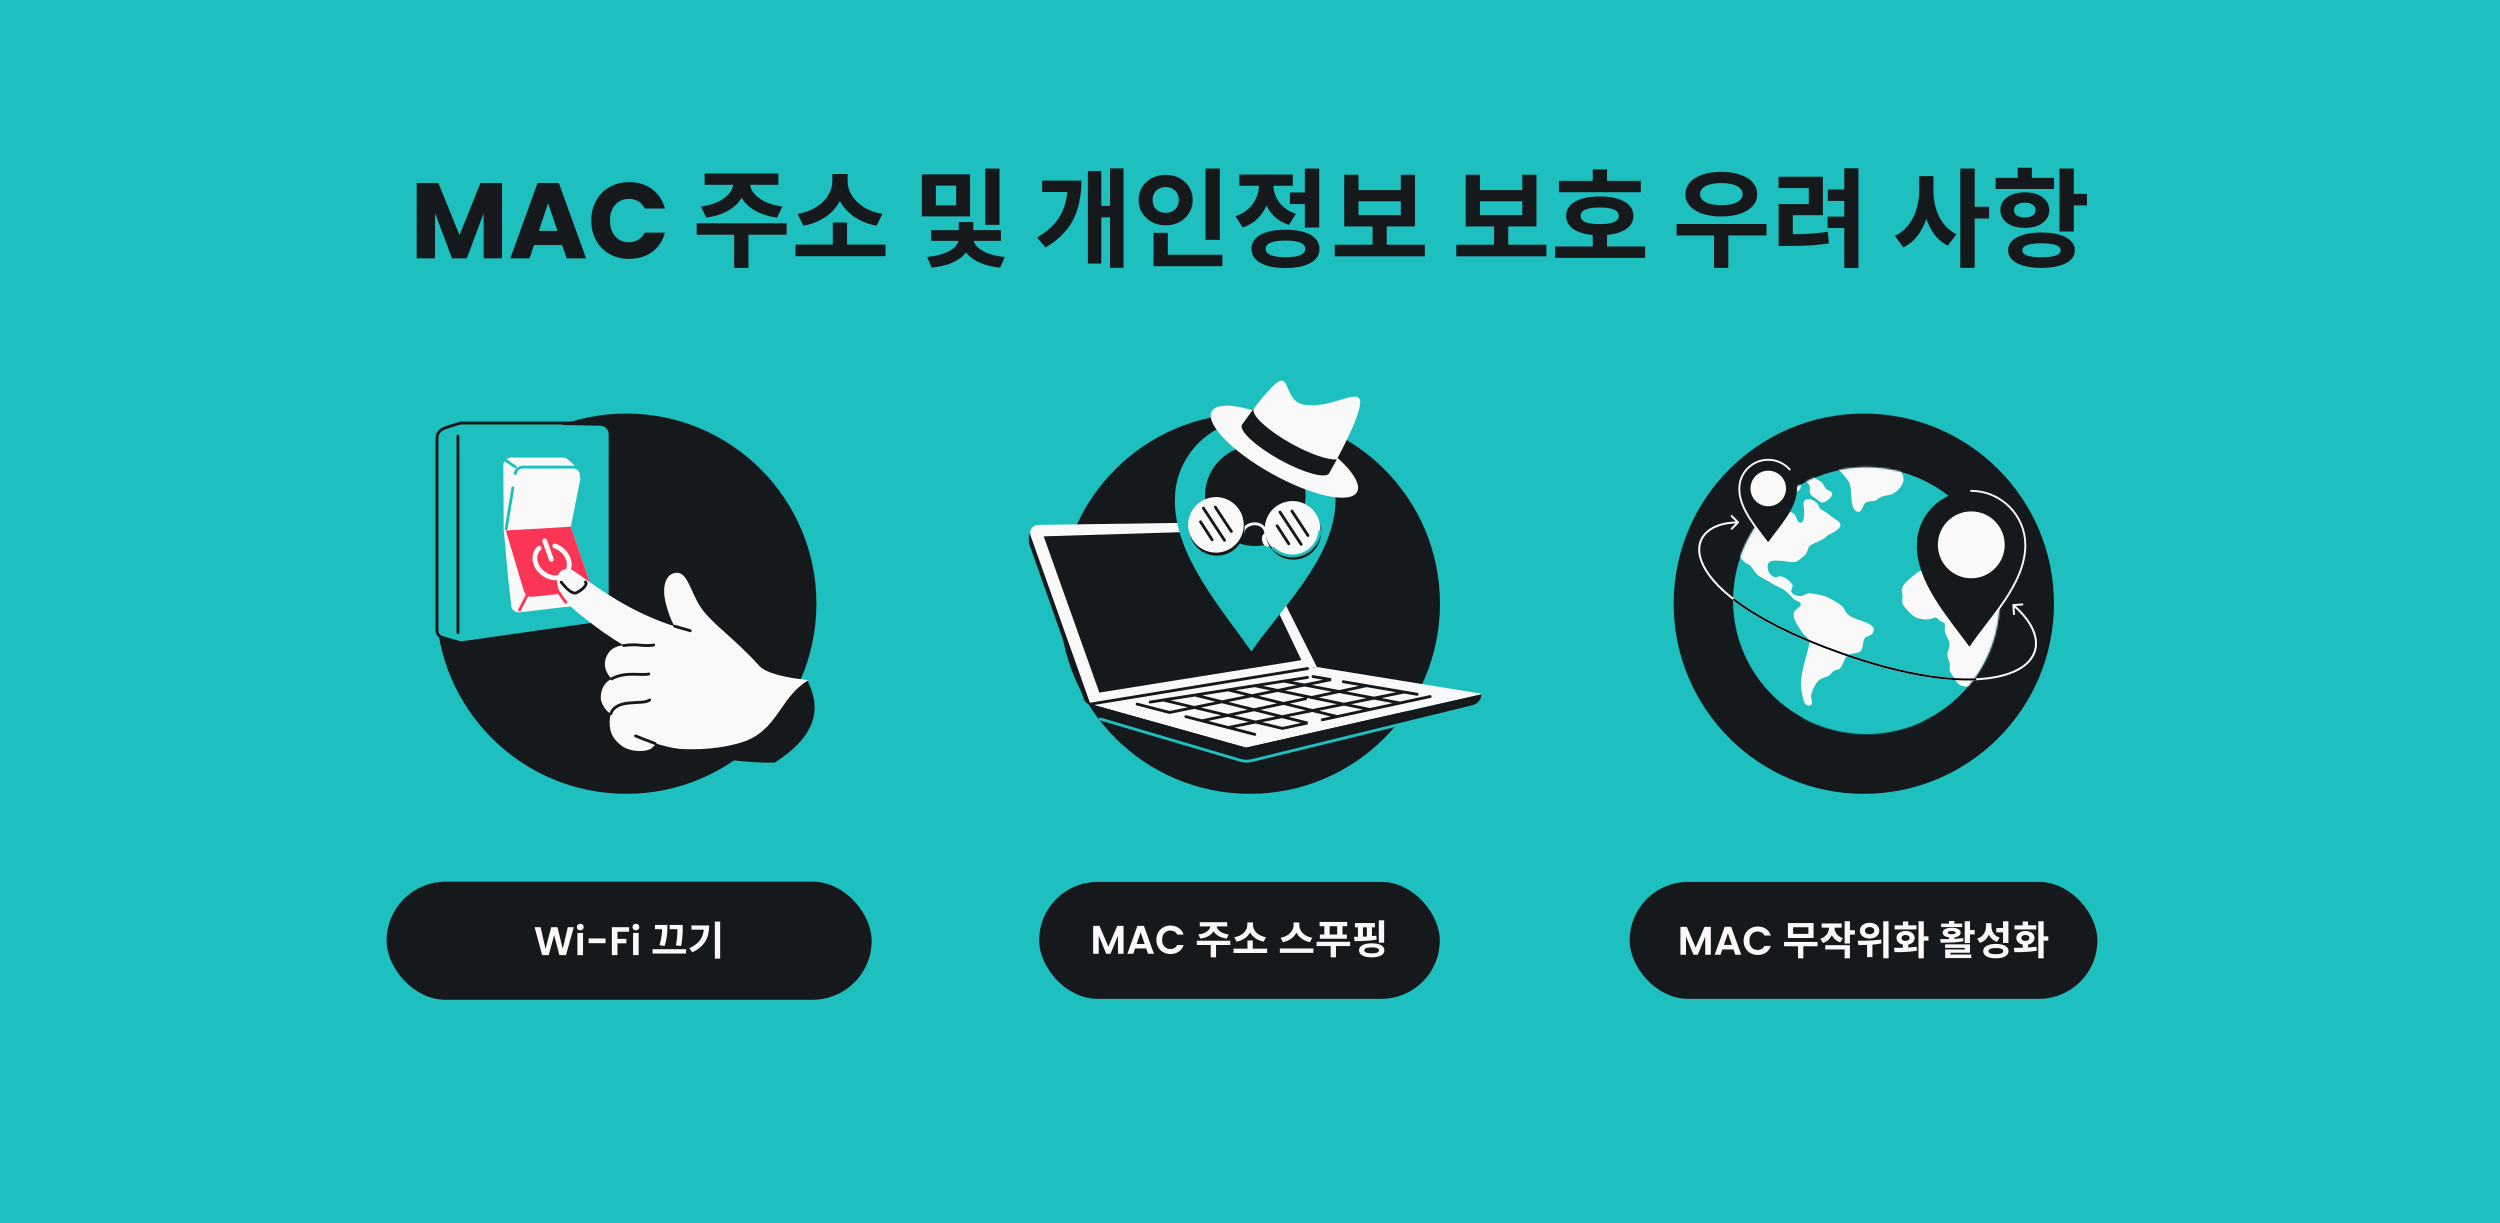 <svg width="1304" height="638" viewBox="0 0 1304 638" fill="none" xmlns="http://www.w3.org/2000/svg">
<rect x="0" y="0" width="1304" height="638" fill="#333333" stroke="none"/>
<rect width="1304" height="638" transform="matrix(-1 0 0 -1 1304 638)" fill="#1EBFBF"/>
<circle cx="651.485" cy="314.886" r="99.178" fill="#1EBFBF"/>
<path d="M974.905 264.874C974.614 264.85 974.614 264.424 974.905 264.398C977.33 263.99 979.233 262.086 979.641 259.661C979.669 259.358 980.112 259.358 980.14 259.661C980.525 262.086 982.429 263.99 984.854 264.398C985.144 264.424 985.145 264.85 984.854 264.874C982.429 265.282 980.525 267.185 980.117 269.61C980.091 269.901 979.665 269.901 979.641 269.61C979.233 267.185 977.33 265.282 974.905 264.874Z" fill="#F9F9F9"/>
<circle cx="972.162" cy="314.886" r="99.178" fill="#16191C"/>
<circle cx="973.452" cy="313.294" r="69.478" transform="rotate(7.378 973.452 313.294)" fill="#1EBFBF"/>
<mask id="mask0_6_978" style="mask-type:alpha" maskUnits="userSpaceOnUse" x="903" y="243" width="140" height="140">
<circle cx="69.478" cy="69.478" r="69.478" transform="matrix(0.992 0.128 0.128 -0.992 895.626 373.279)" fill="#1EBFBF"/>
</mask>
<g mask="url(#mask0_6_978)">
<path d="M1159.58 378.332C1159.43 377.08 1157.99 378.02 1157.36 377.728C1156.2 377.119 1156.71 376.164 1155.87 375.456C1155.66 375.288 1154.06 374.13 1154.54 375.53C1154.82 376.342 1155.32 377.287 1155.41 378.074C1155.48 378.787 1154.83 379.267 1155.05 379.965C1155.93 382.791 1157.3 380.044 1158.05 379.332C1158.45 378.926 1159.66 379.223 1159.58 378.332ZM1154 381.484C1152.23 380.727 1146.67 383.706 1149.88 385.072C1151.76 385.879 1151.62 384.874 1152.69 383.746C1153.05 383.37 1155.41 381.984 1154 381.484ZM1134.99 350.807C1134.72 350.208 1133.91 349.822 1133.63 349.258C1133.45 348.882 1133.85 348.194 1133.75 348.075C1133.52 347.729 1132.88 347.61 1132.77 347.491C1132.93 347.758 1131.78 346.199 1131.99 346.333C1130.78 345.472 1126.71 343.254 1125.14 343.65C1121.37 344.605 1123.66 343.105 1121.15 341.794C1120.78 341.605 1118.98 340.774 1118.95 341.65C1118.96 341.897 1120.27 342.843 1120.54 343.194C1120.67 343.353 1121.44 344.333 1121.44 344.367C1121.54 344.486 1121.53 344.803 1121.89 345.06C1122.21 345.313 1123.06 345.352 1123.47 345.511C1124.13 345.808 1125.59 346.525 1125.87 347.09C1126.08 347.505 1125.39 348.084 1125.32 348.04C1125.42 348.159 1125.83 348.565 1125.97 348.723C1125.76 348.485 1129.09 350.149 1128.89 350.193C1130.16 350.287 1130.24 349.065 1131.62 349.525C1132.25 349.748 1132.65 350.857 1133.45 351.277C1135.05 352.154 1135.59 352.188 1134.99 350.807ZM1113.98 329.91C1113.66 329.657 1111.67 328.766 1112.66 329.88C1113.29 330.42 1114.69 334.265 1115.05 331.81C1115.18 331.122 1114.57 330.41 1113.98 329.91ZM1111.69 333.735C1112.42 334.745 1115.01 337.264 1116.2 335.517C1118.31 332.479 1111.96 332.221 1111.69 333.735ZM1115.03 339.17C1114.96 338.809 1110.85 339.298 1110.75 339.496C1109.9 340.936 1108.96 341.941 1109.2 343.663C1109.78 347.262 1109.93 343.441 1110.6 343.352C1111.19 343.287 1111.81 345.445 1112.73 344.367C1113.18 343.827 1112.16 342.743 1111.92 342.184C1111.81 341.818 1112.65 341.679 1112.45 341.372C1112.42 341.333 1111.78 340.828 1111.81 340.937C1111.76 340.719 1110.5 341.154 1111 340.268C1111.44 339.551 1115.45 341.62 1115.03 339.17ZM1112.3 325.431C1111.89 325.307 1111.22 325.327 1111.06 325.727C1110.61 326.796 1109.92 330.018 1111.99 328.455C1111.81 328.573 1112.65 326.604 1112.67 326.747C1112.66 326.218 1113.5 325.797 1112.3 325.431ZM1111.5 320.219C1110.71 320.61 1110.41 322.58 1111.71 322.783C1112.89 322.936 1112.55 319.581 1111.5 320.219ZM971.082 323.806C967.458 322.414 964.012 321.988 962.273 318.262C960.767 315.179 956.433 313.209 953.301 311.57C951.247 310.495 946.291 309.597 943.967 309.481C941.922 309.357 941.198 310.743 939.275 310.881C937.824 310.975 935.633 310.48 934.793 309.455C933.313 307.678 935.685 306.471 934.904 304.996C933.941 303.225 929.736 299.843 927.758 300.724C925.736 301.625 923.893 300.541 922.871 298.823C922.232 297.754 921.858 296.438 921.977 295.22C922.234 291.738 926.517 292.474 928.515 292.474C930.801 292.511 935.915 294.057 937.851 292.45C940.518 290.236 941.723 290.09 942.816 287.14C943.67 284.749 943.456 284.898 945.467 283.784C946.642 283.126 951.35 281.507 952.801 279.697C953.944 278.272 964.967 275.156 957.293 270.838C955.501 269.73 952.569 267.043 950.226 265.915C948.374 265.024 949.025 263.215 947.348 262.047C945.672 260.879 944.956 260.399 943.128 260.409C940.559 260.428 940.499 262.393 940.832 264.022C941.125 265.307 941.479 272.645 939.243 272.693C937.034 272.753 937.249 268.629 935.266 267.669C933.366 266.602 930.188 266.736 928.59 265.466C924.455 262.176 928.649 258.438 932.626 258.027C940.35 257.23 941.604 251.094 935.477 251.669C931.509 252.041 928.107 245.429 925.053 247.747C921.554 250.404 922.258 251.542 919.539 250.979C916.187 249.83 915.474 244.112 912.065 243.142C910.357 242.656 907.307 243.752 905.72 243.174C901.97 241.807 898.789 244.558 894.821 245.171C888.674 246.101 883.082 243.334 877.015 241.844C873.923 241.091 871.051 241.353 868.1 241.922C867.342 242.071 865.607 241.952 865.736 243.06C865.828 243.847 867.655 244.154 868.051 244.699C869.602 246.837 866.83 245.421 866.977 246.99C867.051 247.916 868.923 247.876 868.984 248.906C869.068 250.96 864.026 249.955 864.907 252.464C865.22 253.35 869.277 255.954 870.244 256.29C871.806 256.845 873.556 256.543 875.025 256.31C877.09 255.979 879.703 255.014 881.836 255.361C883.591 255.623 885.843 257.148 887.501 257.856C891.216 259.499 891.503 262.988 894.276 265.602C896.08 267.28 899.642 268.304 901.062 270.25C902.818 272.703 899.26 276.277 900.276 279.025C901.499 282.344 908.901 293.541 911.169 293.997C912.899 294.619 913.19 295.286 914.804 297.462C915.913 299.402 917.187 300.377 918.794 301.184C921.904 302.71 924.866 304.979 927.967 306.317C930.841 307.564 930.813 307.863 933.318 310.039C934.785 311.321 935.148 312.549 936.815 313.188C942.775 315.51 936.173 317.419 935.675 319.468C934.866 322.71 938.003 326.709 939.746 329.471C941.461 332.243 944.468 332.69 943.624 336.454C942.205 342.611 939.881 349.144 939.375 355.454C939.151 358.384 939.96 362.047 940.629 364.987C940.956 366.368 941.942 368.362 943.935 367.986C946.41 367.496 944.393 364.452 944.633 362.898C944.967 360.617 947.121 355.999 949.019 354.554C950.442 353.471 952.642 353.297 954.095 352.288C955.548 351.278 955.615 350.16 957.367 349.541C958.424 349.185 958.937 349.428 959.747 348.581C961.497 346.805 961.649 343.814 963.542 342.098C966.177 339.762 970.245 341.98 971.378 338.04C971.809 336.511 971.693 334.101 972.714 332.824C973.641 331.676 975.856 331.681 976.682 330.414C979.2 326.583 974.158 324.979 971.082 323.806ZM952.74 255.242C951.395 254.223 951.615 253.124 950.559 251.966C949.548 250.779 947.904 250.273 946.702 249.318C945.017 248.009 944.031 245.734 941.938 244.967C940.492 244.427 932.666 242.87 933.41 243.863C934.153 244.855 933.273 245.219 933.217 245.352C932.325 247.738 937.621 248.881 939.279 249.589C941.34 250.49 943.365 251.668 943.993 253.722C944.322 254.786 943.688 256.078 944.055 257.147C944.535 258.548 945.566 258.998 946.853 259.87C947.939 260.593 948.856 261.629 950.104 262.087C951.65 262.565 955.302 259.804 955.601 258.079C955.975 256.084 953.98 256.178 952.74 255.242ZM955.543 231.793C953.435 230.956 951.194 230.244 949.026 229.575C946.56 228.798 944.537 229.1 941.955 229.223C939.411 229.352 936.833 229.441 934.289 229.569C932.86 229.641 931.461 231.286 929.947 230.663C928.951 230.252 925.059 230.276 925.118 231.622C924.77 232.828 925.036 235.599 926.646 238.443C927.136 239.308 929.912 242.564 930.802 242.679C930.802 242.679 932.666 242.87 933.41 243.863C934.013 244.668 939.981 245.291 941.938 244.967C940.72 244.512 941.369 243.672 941.716 242.954C942.063 242.237 945.169 240.139 945.479 237.746C946.185 236.647 946.096 236.346 948.351 235.688C950.051 235.168 955.463 234.213 956.72 233.214C957.82 232.229 956.837 232.313 955.543 231.793ZM998.475 239.888C998.881 236.454 977.443 232.938 974.044 233.061C968.969 233.214 962.592 232.318 958.251 234.609C955.788 235.911 954.128 236.717 951.271 237.158C949.879 237.4 948.178 237.321 948.244 238.914C948.285 239.8 950.112 242.503 951.141 242.671C953.12 242.998 955.842 242.998 957.627 243.934C959.699 245.047 961.734 247.953 963.223 249.66C966.241 253.081 965.274 258.451 965.991 262.524C966.236 263.929 966.881 266.162 968.543 266.835C971.241 267.924 971.599 263.356 973.07 262.208C974.76 260.851 977.277 262.071 979.287 260.441C981.208 258.823 982.94 258.66 985.572 258.155C989.042 257.477 993.07 253.103 992.893 249.663C992.789 247.465 990.311 244.679 992.164 242.981C993.473 241.883 998.224 241.828 998.475 239.888ZM1164.68 280.396C1161.97 279.094 1159.85 277.411 1157.06 278.282C1154.3 279.123 1151.88 278.95 1148.81 278.024C1145.93 277.158 1145.37 274.515 1143.01 272.976C1140.71 271.481 1136.64 271.693 1134.04 271.356C1132.78 271.193 1131.69 270.911 1130.55 271.292C1128.96 271.826 1128.5 273.316 1126.6 273.281C1125.55 273.251 1123.18 272.311 1122.23 271.836C1120.16 270.722 1121.15 269.688 1119.82 268.282C1119.23 267.678 1116.78 266.832 1116 266.802C1114.11 266.732 1114 268.445 1112.05 268.192C1111.29 268.093 1108.71 266.95 1108.12 266.45C1105.88 264.47 1108.65 264.688 1109.01 263.183C1109.61 260.654 1104.73 260.481 1102.99 260.114C1100.3 259.555 1096.93 258.273 1094.2 258.272C1091.48 258.272 1088.51 259.93 1086.03 260.737C1085.22 261.019 1083.67 261.241 1082.98 261.751C1081.82 262.622 1081.82 263.503 1080.3 264.151C1079.43 264.532 1077.58 265.314 1076.58 265.22C1075.01 265.086 1074.38 263.878 1072.8 263.779C1071.76 263.715 1069.53 264.413 1068.62 264.823C1068.17 265.011 1067.71 264.952 1067.32 265.288C1066.62 265.867 1066.96 267.179 1065.91 267.501C1064.73 267.842 1062.97 266.417 1061.84 266.199C1059.82 265.832 1059.87 266.966 1058.18 267.381C1055.98 267.906 1053.32 266.822 1051.06 267.445C1048.15 268.266 1045.52 270.85 1042.51 271.27C1041.6 271.399 1040.35 271.448 1039.84 270.29C1038.92 268.127 1042.28 269.196 1043.26 268.479C1044.98 267.222 1041.98 265.811 1040.19 264.876C1039.94 264.737 1039.72 264.603 1039.5 264.504C1037.55 263.336 1034.17 260.361 1031.92 259.965C1029.49 259.544 1025.82 262.063 1023.77 262.89C1022.5 263.394 1021.43 263.82 1020.42 264.394C1019.71 264.76 1019.07 265.24 1018.41 265.824C1016.92 267.111 1012.56 269.541 1012.12 271.456C1011.95 272.174 1012.96 274.242 1013.64 274.718C1015.17 275.831 1015.9 274.376 1017.48 274.792C1019.43 275.327 1019.13 280.395 1022.6 277.886C1023.21 277.436 1024.29 275.392 1024.45 274.709C1024.77 273.481 1023.88 272.204 1024.49 271.086C1024.75 270.625 1026.36 269.319 1027.93 268.606C1029.21 267.998 1030.4 267.8 1030.79 268.696C1030.83 268.735 1030.82 268.805 1030.85 268.844C1031.16 270.68 1024.32 272.12 1028.77 274.422C1029.64 274.887 1032.24 274.026 1032.79 275.189C1033.56 276.768 1030.5 276.09 1029.85 276.57C1028.94 277.263 1029.47 278.317 1028.14 278.955C1026.77 279.623 1024.54 280.039 1022.99 280.262C1020.7 280.598 1018.36 279.415 1016.09 279.543C1013.82 279.672 1011.44 281.196 1009.6 282.225C1008.38 282.879 1006.7 283.542 1006.22 284.853C1005.66 286.472 1007.67 288.07 1006.25 289.471C1005.22 290.466 1006.9 288.763 1005.57 289.119C1004.04 289.52 1005.3 293.508 1006.22 295.072C1007.37 297.052 1006.17 296.647 1007.85 295.42C1009.1 294.49 1008.46 292.47 1010 291.436C1010.94 290.783 1013.16 290.12 1014.29 290.09C1016.72 290.016 1016.58 291.372 1017.67 292.817C1018.07 293.362 1020.07 295.663 1020.71 295.817C1024.22 296.624 1019.73 291.323 1019.71 290.333C1019.68 289.942 1020.06 288.828 1020.51 288.675C1021.6 288.324 1021.29 288.918 1021.79 289.581C1022.39 290.363 1022.81 291.863 1023.47 292.793C1024.39 294.144 1025.84 298.242 1027.24 298.53C1028.64 298.817 1028.46 296.892 1029.63 297.218C1030.6 297.486 1030.86 299.668 1032.32 300.173C1033.58 300.584 1035.12 299.832 1036.43 300.248C1038.29 300.876 1039.07 302.95 1037.88 304.38C1036.45 306.063 1032.7 304.731 1030.53 304.063C1029.29 303.692 1027.5 302.826 1026.22 302.766C1024.21 302.682 1023.78 304.211 1021.62 303.508C1020.31 303.092 1018.16 301.969 1017.11 301.093C1015.59 299.875 1016.65 300.434 1016.31 298.875C1015.98 297.46 1016.29 297.816 1014.62 297.494C1012.95 297.172 1011.07 297.247 1009.38 297.133C1005.6 296.89 1002.03 296.815 999.262 299.275C997.241 301.061 993.132 303.909 992.174 306.565C991.568 308.247 992.74 310.301 992.307 312.147C991.57 315.434 993.746 316.948 996.098 319.507C998.281 321.868 999.782 322.591 1003 322.972C1004.18 323.126 1005.18 323.22 1006.34 323.017C1007.53 322.819 1008.74 321.884 1010.01 322.26C1010.8 322.503 1011.68 323.78 1012.48 324.2C1014.2 325.091 1014.06 324.017 1014.44 325.933C1014.66 327.195 1014.11 328.427 1014.45 329.704C1014.74 330.798 1015.52 331.991 1015.97 333C1017.43 336.148 1016.94 336.896 1015.97 339.905C1015.14 342.439 1016.71 343.839 1017 346.378C1017.14 347.665 1016.64 348.833 1017.14 350.13C1017.54 351.239 1018.55 352.392 1019.19 353.461C1020.83 356.104 1021.28 357.465 1024.56 357.995C1028.18 358.569 1029.1 358.302 1031.32 355.912C1032.22 354.937 1032.69 354.363 1033.12 353.15C1033.71 351.537 1033.7 351.675 1035.06 350.725C1036.65 349.592 1035.99 349.295 1036.54 347.711C1036.98 346.429 1037.77 346.004 1038.89 345.163C1041.13 343.48 1041.68 342 1041.43 339.115C1041.33 338.08 1040.62 337.249 1040.47 336.279C1040.23 334.556 1041.09 334.245 1042.26 333.304C1044.34 331.637 1047.43 330.31 1048.81 328.059C1049.5 326.95 1050.07 324.911 1049.05 323.758C1047.8 322.362 1045.25 322.773 1043.65 321.367C1046.42 322.55 1046.17 319.435 1048.81 317.845C1050.22 320.176 1043.72 320.847 1047.23 321.303C1049.22 321.56 1053.58 320.645 1055.13 319.789C1057.39 318.567 1058.95 314.894 1056.05 313.004C1054.29 311.86 1054.33 313.38 1052.65 313.409C1050.86 313.424 1050.48 311.825 1049.85 310.37C1049.5 309.514 1048.4 307.821 1050.19 307.806C1051.28 307.806 1052.11 310.345 1053.26 310.811C1054.55 311.331 1055.74 310.851 1057.01 311.578C1058.79 312.548 1058.69 312.994 1060.95 313.286C1064.58 313.756 1065.73 314.786 1067.86 317.845C1069.31 319.899 1070.04 322.354 1070.99 324.626C1072.21 327.496 1072.99 329.605 1075.26 326.482C1077.01 324.101 1078.14 323.156 1080.78 321.667C1081.96 321.009 1083.4 319.752 1084.77 319.435C1086.54 318.995 1086.67 319.47 1087.35 321.108C1088.09 322.929 1087.81 322.964 1089.39 323.979C1089.93 324.33 1090.52 323.949 1091.11 324.518C1091.56 324.964 1091.63 326.488 1091.68 326.988C1091.95 329.418 1091.59 331.343 1092.99 333.675C1093.51 334.516 1094.3 336.169 1095.51 335.234C1096.43 334.506 1094.93 332.269 1094.48 331.507C1094.1 330.859 1092.27 329.037 1094.06 328.775C1095.68 328.528 1095.67 331.344 1097.02 331.73C1099.31 332.344 1102.58 328.152 1101.47 326.177C1100.87 325.078 1098.8 324.88 1098.87 323.41C1099 321.242 1101.64 323.064 1102.72 323.168C1104.82 323.406 1109.25 321.09 1110.58 319.818C1111.95 318.516 1113.03 314.993 1112.81 313.062C1112.66 311.563 1111.45 310.701 1112.03 309.192C1112.67 307.584 1114.47 307.5 1115.97 308.504C1117.23 309.301 1117.21 311.271 1118.47 311.751C1121.58 312.929 1119.1 309.262 1119.07 308.554C1119.05 307.564 1119.85 306.154 1120.92 305.694C1122.2 305.154 1123.81 306.208 1125.07 305.808C1126.93 305.204 1129.22 301.378 1129.9 299.706C1130.24 298.904 1130.48 297.35 1130.24 296.508C1129.81 294.974 1127.57 294.578 1128.12 293.029C1128.68 291.445 1132.48 289.718 1134.2 289.659C1137.17 289.55 1139.41 290.862 1142.12 289.734C1143.11 289.298 1149.2 285.79 1149.54 289.18C1149.75 291.496 1144.04 292.342 1143.35 294.649C1142.79 296.584 1143.59 300.598 1146.19 299.42C1148.51 298.381 1150.62 295.837 1151.33 293.674C1152.18 291.002 1154.4 291.571 1157.28 290.957C1158.76 290.656 1160.24 290.002 1161.74 289.844C1162.61 289.745 1163.69 290.131 1164.49 289.953C1165.85 289.637 1170.21 286.608 1170.87 285.46C1172.4 282.946 1166.65 281.357 1164.68 280.396ZM1044.38 297.403C1042.79 297.972 1039.13 295.878 1037.43 295.516C1034.74 294.957 1031.84 294.863 1033.86 291.849C1034.68 290.616 1035.06 290.384 1036.7 290.315C1037.95 290.265 1040.95 290.548 1041.19 292.022C1041.5 293.542 1048.01 296.111 1044.38 297.403ZM1052.1 302.313C1049.62 301.991 1050.45 298.893 1049.85 297.23C1049.15 295.379 1047.87 292.676 1051.34 292.914C1052.65 292.979 1053.46 293.929 1053.86 295.072C1053.97 295.369 1054.05 295.661 1054.09 295.983C1054.2 296.597 1054.24 297.235 1054.21 297.794C1054.16 299.373 1054.74 302.654 1052.1 302.313ZM1046.42 343.53C1044.63 344.99 1043.78 345.866 1043.26 348.088C1042.88 349.835 1042.95 353.473 1046.17 352.34C1047.88 351.751 1048.58 348.425 1049.12 346.98C1049.66 345.5 1049.24 341.219 1046.42 343.53ZM1095.02 338.164C1094.87 338.075 1089.94 334.441 1091.27 337.08C1091.98 338.475 1096.93 346.197 1098.06 341.727C1098.46 340.124 1096.4 339.223 1095.02 338.164ZM1099.22 343.287C1098.33 345.321 1103.07 347.484 1104.61 346.415C1107.81 344.223 1100.51 341.094 1099.22 343.287ZM1108.72 336.873C1108.62 335.804 1109.58 334.448 1108.44 333.631C1106.8 332.468 1106.29 334.27 1105.62 335.24C1104.95 336.244 1104.57 336.794 1103.3 337.298C1102.52 337.62 1099.85 337.486 1100.89 339.065C1101.9 340.57 1104.03 343.628 1106.43 343.094C1107.35 342.896 1108.39 340.882 1108.75 340.224C1109.58 338.605 1108.85 338.581 1108.72 336.873ZM1137.89 365.061C1137.7 362.008 1134.21 360.429 1132.31 357.964C1131.45 356.83 1131.01 354.519 1129.87 353.702C1126.81 351.509 1128.11 355.553 1126.32 356.201C1123.38 357.265 1123.81 352.742 1123.38 351.875C1122.23 349.648 1119.29 351.063 1117.96 351.984C1116.13 353.226 1115.01 352.553 1113.24 353.31C1111.88 353.874 1111.17 355.755 1109.53 356.141C1108.21 356.428 1105.94 356.521 1104.88 357.229C1103.47 358.174 1104.15 359.813 1104.38 361.391C1104.59 363.074 1104.49 365.316 1105.14 366.915C1105.88 368.736 1106.99 368.528 1108.94 368.781C1110.66 369.004 1111.62 369.093 1113.19 368.732C1115.35 368.202 1116.65 366.926 1118.83 368.124C1119.59 368.539 1120.13 369.49 1120.94 369.806C1121.68 370.113 1122.18 369.826 1122.79 369.975C1125.74 370.604 1124.24 371.96 1125.97 373.944C1127.89 376.167 1132.74 375.385 1134.55 373.752C1137.18 371.416 1138.14 368.546 1137.89 365.061Z" fill="#F9F9F9"/>
<path d="M991.28 374.708C977.753 370.226 979.196 373.144 962.188 370.941C951.233 370.36 934.577 378.958 922.841 374.708C914.418 371.658 905.838 366.83 884.313 360.857C862.788 354.885 869.038 359.335 847.182 352.41C825.325 345.484 820.206 363.934 836.028 368.258C851.85 372.582 938.114 384.661 1041.44 398.496C1144.77 412.331 1152.48 401.953 1144.89 397.33C1137.3 392.706 1107.01 394.699 1091.98 387.748C1076.95 380.796 1053.07 389.535 1034.25 380.272C1015.42 371.009 1004.81 379.19 991.28 374.708Z" fill="#1EBFBF"/>
</g>
<path fill-rule="evenodd" clip-rule="evenodd" d="M921.232 282.26C921.608 282.769 922.377 282.754 922.738 282.234C928.076 274.552 937.323 265.233 937.323 254.867C937.322 246.589 930.55 239.817 922.273 239.817C913.996 239.817 907.224 246.589 907.225 254.867C907.078 264.876 915.537 274.543 921.232 282.26Z" fill="#16191C"/>
<path d="M922.004 283.319C916.338 275.436 907.071 265.34 907.225 254.867C907.224 246.589 913.996 239.817 922.273 239.817C926.738 239.817 930.765 241.788 933.528 244.903" stroke="#F9F9F9" stroke-linecap="round" stroke-linejoin="round"/>
<ellipse cx="9.272" cy="9.272" rx="9.272" ry="9.272" transform="matrix(1 1.44801e-08 5.21362e-05 1 913.055 245.523)" fill="#F9F9F9"/>
<path fill-rule="evenodd" clip-rule="evenodd" d="M1026.83 336.766C1027.2 337.277 1027.97 337.261 1028.33 336.738C1038.24 322.113 1056.41 304.245 1056.41 284.323C1056.41 268.756 1043.67 256.02 1028.11 256.02C1012.54 256.02 999.807 268.756 999.807 284.323C999.526 303.55 1016.13 322.103 1026.83 336.766Z" fill="#16191C"/>
<ellipse cx="17.435" cy="17.437" rx="17.435" ry="17.437" transform="matrix(1 1.44801e-08 5.21362e-05 1 1010.78 266.75)" fill="#F9F9F9"/>
<path d="M1028.11 256.02C1043.67 256.02 1056.41 268.756 1056.41 284.323C1056.41 304.742 1037.33 323.003 1027.6 337.826" stroke="#F9F9F9" stroke-linecap="round" stroke-linejoin="round"/>
<path d="M906.933 272.856C907.138 272.651 907.138 272.32 906.933 272.115L903.6 268.782C903.395 268.577 903.064 268.577 902.859 268.782C902.655 268.986 902.655 269.318 902.859 269.523L905.822 272.485L902.859 275.448C902.655 275.653 902.655 275.984 902.859 276.189C903.064 276.393 903.395 276.393 903.6 276.189L906.933 272.856ZM1050.11 315.091C1049.82 315.112 1049.61 315.363 1049.63 315.652L1049.97 320.353C1049.99 320.641 1050.24 320.858 1050.53 320.837C1050.82 320.816 1051.04 320.565 1051.02 320.277L1050.71 316.098L1054.89 315.794C1055.18 315.773 1055.4 315.522 1055.37 315.234C1055.35 314.945 1055.1 314.728 1054.81 314.749L1050.11 315.091ZM906.563 272.485V271.962C898.523 271.962 892.202 274.308 888.72 278.446C885.209 282.619 884.696 288.479 887.994 295.216C891.283 301.935 898.378 309.58 910.188 317.493C922.007 325.411 938.581 333.622 960.883 341.458L961.057 340.964L961.231 340.47C938.986 332.654 922.497 324.479 910.771 316.623C899.039 308.761 892.11 301.243 888.934 294.755C885.767 288.286 886.346 282.895 889.522 279.12C892.727 275.31 898.689 273.009 906.563 273.009V272.485ZM961.057 340.964L960.883 341.458C983.188 349.295 1001.9 353.329 1016.93 354.54C1031.95 355.751 1043.34 354.145 1050.98 350.661C1058.64 347.171 1062.58 341.756 1062.5 335.396C1062.42 329.089 1058.38 322.033 1050.49 315.217L1050.15 315.614L1049.81 316.01C1057.59 322.737 1061.38 329.534 1061.45 335.41C1061.53 341.234 1057.95 346.334 1050.55 349.708C1043.13 353.089 1031.94 354.699 1017.01 353.496C1002.09 352.294 983.473 348.285 961.231 340.47L961.057 340.964Z" fill="#F9F9F9"/>
<path d="M1030.33 354.34C1013.67 355.013 990.525 351.318 961.057 340.964C934.67 331.693 916.342 321.907 904.439 312.724" stroke="black" stroke-linecap="round"/>
<rect x="201.63" y="459.884" width="253.031" height="61.599" rx="30.8" fill="#16191C"/>
<path d="M299.286 483.631L295.22 498.183H291.78L289.049 487.822L286.193 498.183L282.773 498.204L278.854 483.631H281.981L284.546 494.931L287.506 483.631H290.759L293.552 494.868L296.138 483.631H299.286ZM302.672 485.257C302.158 485.257 301.727 485.097 301.379 484.778C301.046 484.444 300.879 484.034 300.879 483.547C300.879 483.061 301.046 482.658 301.379 482.338C301.727 482.005 302.158 481.838 302.672 481.838C303.186 481.838 303.61 482.005 303.944 482.338C304.291 482.658 304.465 483.061 304.465 483.547C304.465 484.034 304.291 484.444 303.944 484.778C303.61 485.097 303.186 485.257 302.672 485.257ZM304.111 486.633V498.183H301.192V486.633H304.111ZM315.876 489.51V491.97H307.036V489.51H315.876ZM328.136 483.631V485.987H322.069V489.719H326.718V492.033H322.069V498.183H319.15V483.631H328.136ZM331.686 485.257C331.171 485.257 330.74 485.097 330.393 484.778C330.059 484.444 329.893 484.034 329.893 483.547C329.893 483.061 330.059 482.658 330.393 482.338C330.74 482.005 331.171 481.838 331.686 481.838C332.2 481.838 332.624 482.005 332.957 482.338C333.305 482.658 333.479 483.061 333.479 483.547C333.479 484.034 333.305 484.444 332.957 484.778C332.624 485.097 332.2 485.257 331.686 485.257ZM333.124 486.633V498.183H330.205V486.633H333.124ZM341.643 482.442H346.167V484.673H341.643V482.442ZM340.371 495.098H357.843V497.35H340.371V495.098ZM345.354 482.442H348.106V483.568C348.106 484.263 348.085 485.062 348.044 485.966C348.016 486.856 347.905 487.912 347.71 489.135C347.516 490.358 347.175 491.79 346.689 493.43L343.978 492.992C344.437 491.505 344.757 490.177 344.937 489.01C345.132 487.842 345.25 486.807 345.292 485.903C345.333 485 345.354 484.222 345.354 483.568V482.442ZM349.295 482.442H354.257V484.673H349.295V482.442ZM353.36 482.442H356.112V483.839C356.112 484.534 356.098 485.34 356.071 486.258C356.057 487.161 355.987 488.204 355.862 489.385C355.751 490.567 355.556 491.915 355.278 493.43L352.547 493.117C352.95 490.991 353.187 489.17 353.256 487.655C353.326 486.126 353.36 484.854 353.36 483.839V482.442ZM372.873 480.712H375.646V500.018H372.873V480.712ZM367.182 482.714H369.913C369.913 484.187 369.767 485.598 369.475 486.946C369.197 488.28 368.724 489.538 368.057 490.72C367.404 491.901 366.5 492.999 365.347 494.014C364.207 495.014 362.782 495.932 361.073 496.766L359.613 494.577C361.476 493.673 362.956 492.679 364.054 491.595C365.166 490.497 365.965 489.26 366.452 487.884C366.938 486.494 367.182 484.937 367.182 483.214V482.714ZM360.656 482.714H368.474V484.923H360.656V482.714Z" fill="#F9F9F9"/>
<g clip-path="url(#clip0_6_978)">
<rect x="542" y="460" width="209" height="61" rx="30.5" fill="#16191C"/>
<path d="M586.048 482.947V497.5H583.13V488.035L579.231 497.5H577.021L573.101 488.035V497.5H570.182V482.947H573.497L578.126 493.768L582.754 482.947H586.048ZM597.858 494.727H592.062L591.103 497.5H588.038L593.271 482.927H596.669L601.902 497.5H598.817L597.858 494.727ZM597.065 492.392L594.96 486.304L592.854 492.392H597.065ZM603.15 490.203C603.15 488.771 603.469 487.492 604.109 486.367C604.762 485.227 605.644 484.344 606.756 483.719C607.882 483.079 609.14 482.76 610.53 482.76C612.156 482.76 613.581 483.177 614.804 484.011C616.027 484.845 616.882 485.998 617.369 487.472H614.012C613.678 486.777 613.206 486.255 612.594 485.908C611.996 485.56 611.302 485.387 610.509 485.387C609.661 485.387 608.904 485.588 608.237 485.991C607.583 486.381 607.069 486.936 606.694 487.659C606.332 488.382 606.152 489.23 606.152 490.203C606.152 491.162 606.332 492.01 606.694 492.746C607.069 493.469 607.583 494.032 608.237 494.435C608.904 494.824 609.661 495.019 610.509 495.019C611.302 495.019 611.996 494.845 612.594 494.498C613.206 494.136 613.678 493.608 614.012 492.913H617.369C616.882 494.4 616.027 495.561 614.804 496.395C613.595 497.215 612.17 497.625 610.53 497.625C609.14 497.625 607.882 497.312 606.756 496.687C605.644 496.048 604.762 495.165 604.109 494.039C603.469 492.913 603.15 491.634 603.15 490.203ZM631.376 482.176H633.795V482.76C633.795 483.427 633.683 484.073 633.461 484.699C633.253 485.324 632.933 485.908 632.502 486.45C632.071 486.978 631.543 487.458 630.918 487.889C630.306 488.306 629.597 488.66 628.791 488.952C627.985 489.244 627.088 489.452 626.101 489.577L625.08 487.43C625.942 487.319 626.706 487.152 627.373 486.93C628.054 486.693 628.645 486.422 629.145 486.116C629.646 485.797 630.063 485.456 630.396 485.095C630.73 484.733 630.973 484.351 631.126 483.948C631.293 483.545 631.376 483.149 631.376 482.76V482.176ZM632.189 482.176H634.587V482.76C634.587 483.149 634.663 483.545 634.816 483.948C634.983 484.351 635.233 484.733 635.567 485.095C635.9 485.456 636.317 485.797 636.818 486.116C637.332 486.422 637.923 486.693 638.59 486.93C639.257 487.152 640.022 487.319 640.883 487.43L639.862 489.577C638.875 489.452 637.978 489.244 637.172 488.952C636.366 488.66 635.65 488.306 635.025 487.889C634.413 487.458 633.892 486.978 633.461 486.45C633.044 485.908 632.724 485.324 632.502 484.699C632.294 484.073 632.189 483.427 632.189 482.76V482.176ZM631.522 492.288H634.295V499.356H631.522V492.288ZM624.246 490.682H641.717V492.913H624.246V490.682ZM625.789 481.029H640.112V483.218H625.789V481.029ZM643.425 494.831H660.918V497.083H643.425V494.831ZM650.681 490.536H653.454V495.436H650.681V490.536ZM650.597 481.113H653.016V482.51C653.016 483.33 652.898 484.122 652.661 484.886C652.439 485.651 652.098 486.374 651.64 487.055C651.195 487.736 650.646 488.354 649.993 488.91C649.339 489.452 648.589 489.918 647.741 490.307C646.907 490.696 645.983 490.981 644.968 491.162L643.821 488.848C644.711 488.709 645.51 488.486 646.219 488.18C646.928 487.875 647.553 487.513 648.095 487.096C648.651 486.665 649.11 486.2 649.471 485.699C649.847 485.185 650.125 484.657 650.305 484.115C650.5 483.573 650.597 483.038 650.597 482.51V481.113ZM651.119 481.113H653.558V482.51C653.558 483.052 653.648 483.594 653.829 484.136C654.024 484.678 654.302 485.199 654.663 485.699C655.038 486.2 655.497 486.665 656.039 487.096C656.581 487.513 657.206 487.875 657.915 488.18C658.638 488.486 659.437 488.709 660.313 488.848L659.166 491.162C658.152 490.967 657.227 490.682 656.393 490.307C655.559 489.918 654.816 489.452 654.163 488.91C653.509 488.368 652.953 487.764 652.495 487.096C652.05 486.415 651.709 485.693 651.473 484.928C651.237 484.15 651.119 483.344 651.119 482.51V481.113ZM674.745 481.154H677.142V482.551C677.142 483.385 677.024 484.198 676.788 484.991C676.566 485.769 676.232 486.506 675.787 487.201C675.342 487.896 674.793 488.528 674.14 489.098C673.501 489.654 672.764 490.133 671.93 490.536C671.096 490.94 670.179 491.238 669.178 491.433L667.99 489.119C668.851 488.966 669.637 488.736 670.346 488.431C671.068 488.111 671.701 487.729 672.243 487.284C672.785 486.839 673.244 486.36 673.619 485.845C673.994 485.317 674.272 484.775 674.453 484.219C674.647 483.649 674.745 483.093 674.745 482.551V481.154ZM675.287 481.154H677.705V482.551C677.705 483.107 677.796 483.67 677.976 484.24C678.171 484.81 678.449 485.359 678.81 485.887C679.186 486.401 679.644 486.874 680.186 487.305C680.728 487.736 681.354 488.111 682.063 488.431C682.772 488.736 683.571 488.966 684.46 489.119L683.272 491.433C682.271 491.238 681.354 490.94 680.52 490.536C679.686 490.133 678.942 489.654 678.289 489.098C677.65 488.542 677.101 487.916 676.642 487.221C676.197 486.526 675.857 485.783 675.62 484.991C675.398 484.198 675.287 483.385 675.287 482.551V481.154ZM667.573 494.727H685.065V497H667.573V494.727ZM688.295 480.883H702.702V483.093H688.295V480.883ZM688.441 487.451H702.535V489.661H688.441V487.451ZM690.776 482.697H693.549V488.618H690.776V482.697ZM697.469 482.697H700.241V488.618H697.469V482.697ZM686.731 491.245H704.224V493.476H686.731V491.245ZM694.091 492.246H696.843V499.356H694.091V492.246ZM706.745 481.488H717.148V483.698H706.745V481.488ZM706.557 490.912L706.265 488.639C707.349 488.639 708.545 488.632 709.851 488.618C711.172 488.591 712.52 488.535 713.896 488.452C715.286 488.368 716.613 488.243 717.878 488.076L718.066 490.099C716.787 490.335 715.46 490.509 714.084 490.62C712.708 490.731 711.373 490.807 710.081 490.849C708.788 490.891 707.613 490.912 706.557 490.912ZM708.288 483.239H710.935V489.702H708.288V483.239ZM712.958 483.239H715.626V489.702H712.958V483.239ZM719.192 480.049H721.965V491.683H719.192V480.049ZM715.48 492.038C717.524 492.038 719.136 492.357 720.317 492.997C721.499 493.636 722.09 494.532 722.09 495.686C722.09 496.84 721.499 497.736 720.317 498.376C719.136 499.029 717.524 499.356 715.48 499.356C713.437 499.356 711.825 499.029 710.644 498.376C709.462 497.736 708.871 496.84 708.871 495.686C708.871 494.532 709.462 493.636 710.644 492.997C711.825 492.357 713.437 492.038 715.48 492.038ZM715.48 494.143C714.633 494.143 713.924 494.199 713.354 494.31C712.784 494.421 712.353 494.595 712.061 494.831C711.769 495.054 711.623 495.339 711.623 495.686C711.623 496.034 711.769 496.326 712.061 496.562C712.353 496.798 712.784 496.972 713.354 497.083C713.924 497.194 714.633 497.25 715.48 497.25C716.328 497.25 717.037 497.194 717.607 497.083C718.177 496.972 718.601 496.798 718.879 496.562C719.171 496.326 719.317 496.034 719.317 495.686C719.317 495.339 719.171 495.054 718.879 494.831C718.601 494.595 718.177 494.421 717.607 494.31C717.037 494.199 716.328 494.143 715.48 494.143Z" fill="#F9F9F9"/>
</g>
<g clip-path="url(#clip1_6_978)">
<rect x="850" y="460" width="244" height="61" rx="30.5" fill="#16191C"/>
<path d="M892.369 483.447V498H889.45V488.535L885.551 498H883.341L879.422 488.535V498H876.503V483.447H879.818L884.446 494.268L889.075 483.447H892.369ZM904.178 495.227H898.382L897.423 498H894.358L899.591 483.427H902.99L908.223 498H905.137L904.178 495.227ZM903.386 492.892L901.28 486.804L899.174 492.892H903.386ZM909.47 490.703C909.47 489.271 909.79 487.992 910.429 486.867C911.082 485.727 911.965 484.844 913.077 484.219C914.203 483.579 915.461 483.26 916.851 483.26C918.477 483.26 919.902 483.677 921.125 484.511C922.348 485.345 923.203 486.498 923.689 487.972H920.332C919.999 487.277 919.526 486.755 918.915 486.408C918.317 486.06 917.622 485.887 916.83 485.887C915.982 485.887 915.224 486.088 914.557 486.491C913.904 486.881 913.39 487.436 913.014 488.159C912.653 488.882 912.472 489.73 912.472 490.703C912.472 491.662 912.653 492.51 913.014 493.246C913.39 493.969 913.904 494.532 914.557 494.935C915.224 495.324 915.982 495.519 916.83 495.519C917.622 495.519 918.317 495.345 918.915 494.998C919.526 494.636 919.999 494.108 920.332 493.413H923.689C923.203 494.9 922.348 496.061 921.125 496.895C919.915 497.715 918.491 498.125 916.851 498.125C915.461 498.125 914.203 497.812 913.077 497.187C911.965 496.548 911.082 495.665 910.429 494.539C909.79 493.413 909.47 492.134 909.47 490.703ZM930.566 491.328H948.038V493.559H930.566V491.328ZM937.843 492.746H940.616V499.856H937.843V492.746ZM932.568 481.488H945.953V489.264H932.568V481.488ZM943.243 483.656H935.299V487.096H943.243V483.656ZM954.041 482.509H956.313V483.718C956.313 484.942 956.112 486.095 955.709 487.179C955.319 488.264 954.722 489.216 953.916 490.036C953.123 490.842 952.116 491.446 950.893 491.85L949.454 489.702C950.524 489.341 951.393 488.847 952.06 488.222C952.741 487.596 953.241 486.894 953.561 486.116C953.881 485.324 954.041 484.525 954.041 483.718V482.509ZM954.583 482.509H956.834V483.718C956.834 484.469 956.987 485.22 957.293 485.97C957.599 486.707 958.078 487.374 958.732 487.972C959.399 488.555 960.247 489.014 961.275 489.348L959.878 491.516C958.669 491.127 957.675 490.536 956.897 489.744C956.119 488.952 955.535 488.041 955.146 487.013C954.77 485.97 954.583 484.872 954.583 483.718V482.509ZM950.184 481.675H960.629V483.885H950.184V481.675ZM962.151 480.549H964.924V492.162H962.151V480.549ZM964.173 485.199H967.488V487.492H964.173V485.199ZM952.039 493.017H964.924V499.856H962.151V495.227H952.039V493.017ZM975.18 481.3C976.153 481.3 977.022 481.481 977.786 481.842C978.551 482.189 979.148 482.676 979.579 483.301C980.024 483.913 980.246 484.622 980.246 485.428C980.246 486.234 980.024 486.95 979.579 487.575C979.148 488.187 978.551 488.674 977.786 489.035C977.022 489.382 976.153 489.556 975.18 489.556C974.207 489.556 973.338 489.382 972.574 489.035C971.809 488.674 971.205 488.187 970.76 487.575C970.329 486.95 970.114 486.234 970.114 485.428C970.114 484.622 970.329 483.913 970.76 483.301C971.205 482.676 971.809 482.189 972.574 481.842C973.338 481.481 974.207 481.3 975.18 481.3ZM975.18 483.552C974.721 483.552 974.311 483.628 973.95 483.781C973.589 483.92 973.304 484.128 973.095 484.406C972.887 484.684 972.782 485.025 972.782 485.428C972.782 485.831 972.887 486.172 973.095 486.45C973.304 486.714 973.589 486.922 973.95 487.075C974.311 487.214 974.721 487.284 975.18 487.284C975.653 487.284 976.07 487.214 976.431 487.075C976.792 486.922 977.077 486.714 977.286 486.45C977.494 486.172 977.598 485.831 977.598 485.428C977.598 485.025 977.494 484.684 977.286 484.406C977.077 484.128 976.792 483.92 976.431 483.781C976.07 483.628 975.653 483.552 975.18 483.552ZM973.866 491.495H976.66V499.251H973.866V491.495ZM982.31 480.529H985.083V499.835H982.31V480.529ZM969.301 492.955L968.988 490.703C970.1 490.703 971.344 490.696 972.72 490.682C974.11 490.654 975.534 490.592 976.994 490.494C978.453 490.397 979.864 490.244 981.226 490.036L981.393 492.058C980.003 492.336 978.592 492.538 977.161 492.663C975.729 492.788 974.339 492.864 972.991 492.892C971.643 492.92 970.413 492.941 969.301 492.955ZM992.566 491.975H995.339V495.081H992.566V491.975ZM1000.68 480.549H1003.45V499.856H1000.68V480.549ZM1002.49 488.389H1005.89V490.661H1002.49V488.389ZM988.23 496.645L987.896 494.393C989.008 494.393 990.224 494.386 991.545 494.372C992.879 494.358 994.241 494.31 995.631 494.226C997.035 494.143 998.39 494.018 999.697 493.851L999.905 495.853C998.557 496.103 997.188 496.29 995.798 496.415C994.408 496.527 993.067 496.596 991.774 496.624C990.495 496.638 989.314 496.645 988.23 496.645ZM988.251 482.655H999.613V484.823H988.251V482.655ZM993.942 485.595C994.874 485.595 995.694 485.748 996.403 486.054C997.112 486.359 997.667 486.783 998.071 487.325C998.474 487.867 998.675 488.5 998.675 489.223C998.675 489.931 998.474 490.564 998.071 491.12C997.667 491.662 997.112 492.086 996.403 492.392C995.694 492.697 994.874 492.85 993.942 492.85C993.025 492.85 992.212 492.697 991.503 492.392C990.794 492.086 990.238 491.662 989.835 491.12C989.432 490.564 989.231 489.931 989.231 489.223C989.231 488.5 989.432 487.867 989.835 487.325C990.238 486.783 990.794 486.359 991.503 486.054C992.212 485.748 993.025 485.595 993.942 485.595ZM993.942 487.68C993.317 487.68 992.81 487.819 992.42 488.097C992.045 488.361 991.858 488.736 991.858 489.223C991.858 489.723 992.045 490.105 992.42 490.369C992.81 490.633 993.317 490.765 993.942 490.765C994.582 490.765 995.089 490.633 995.464 490.369C995.854 490.105 996.048 489.723 996.048 489.223C996.048 488.736 995.854 488.361 995.464 488.097C995.089 487.819 994.582 487.68 993.942 487.68ZM992.566 480.633H995.339V484.281H992.566V480.633ZM1024.78 480.529H1027.56V491.891H1024.78V480.529ZM1026.6 485.074H1029.99V487.367H1026.6V485.074ZM1014.57 492.579H1027.56V496.958H1017.34V498.5H1014.61V495.248H1024.82V494.414H1014.57V492.579ZM1014.61 497.875H1028.22V499.73H1014.61V497.875ZM1016.61 488.264H1019.38V491.016H1016.61V488.264ZM1012.29 491.724L1012.02 489.827C1013.16 489.827 1014.41 489.82 1015.75 489.806C1017.1 489.779 1018.48 489.73 1019.88 489.66C1021.29 489.591 1022.64 489.473 1023.95 489.306L1024.14 490.974C1022.79 491.21 1021.41 491.384 1020.01 491.495C1018.62 491.592 1017.26 491.655 1015.94 491.683C1014.64 491.711 1013.42 491.724 1012.29 491.724ZM1012.5 481.738H1023.47V483.572H1012.5V481.738ZM1017.99 483.927C1019.42 483.927 1020.56 484.149 1021.4 484.594C1022.27 485.039 1022.7 485.664 1022.7 486.47C1022.7 487.263 1022.27 487.888 1021.4 488.347C1020.56 488.792 1019.42 489.014 1017.99 489.014C1016.55 489.014 1015.41 488.792 1014.57 488.347C1013.72 487.888 1013.29 487.263 1013.29 486.47C1013.29 485.678 1013.72 485.06 1014.57 484.615C1015.41 484.156 1016.55 483.927 1017.99 483.927ZM1017.99 485.637C1017.33 485.637 1016.83 485.706 1016.46 485.845C1016.1 485.984 1015.92 486.193 1015.92 486.47C1015.92 486.748 1016.1 486.957 1016.46 487.096C1016.83 487.235 1017.33 487.304 1017.99 487.304C1018.65 487.304 1019.17 487.235 1019.53 487.096C1019.89 486.957 1020.07 486.748 1020.07 486.47C1020.07 486.193 1019.89 485.984 1019.53 485.845C1019.17 485.706 1018.65 485.637 1017.99 485.637ZM1016.61 480.383H1019.38V482.759H1016.61V480.383ZM1035.91 481.55H1038.21V483.26C1038.21 484.552 1038.01 485.769 1037.6 486.908C1037.21 488.048 1036.62 489.042 1035.81 489.89C1035 490.738 1033.97 491.377 1032.7 491.808L1031.24 489.577C1032.36 489.23 1033.25 488.729 1033.93 488.076C1034.61 487.423 1035.11 486.679 1035.43 485.845C1035.75 485.011 1035.91 484.149 1035.91 483.26V481.55ZM1036.48 481.55H1038.73V483.135C1038.73 483.983 1038.87 484.803 1039.17 485.595C1039.46 486.373 1039.92 487.068 1040.56 487.68C1041.2 488.277 1042.03 488.743 1043.04 489.077L1041.61 491.245C1040.42 490.828 1039.45 490.223 1038.69 489.431C1037.94 488.639 1037.38 487.708 1037.02 486.637C1036.66 485.553 1036.48 484.386 1036.48 483.135V481.55ZM1044.8 480.549H1047.59V491.85H1044.8V480.549ZM1041.04 492.35C1043.09 492.35 1044.7 492.684 1045.88 493.351C1047.06 494.004 1047.65 494.914 1047.65 496.082C1047.65 497.277 1047.06 498.202 1045.88 498.855C1044.7 499.522 1043.09 499.856 1041.04 499.856C1039 499.856 1037.39 499.522 1036.21 498.855C1035.02 498.202 1034.43 497.277 1034.43 496.082C1034.43 494.914 1035.02 494.004 1036.21 493.351C1037.39 492.684 1039 492.35 1041.04 492.35ZM1041.04 494.497C1040.21 494.497 1039.51 494.553 1038.94 494.664C1038.37 494.775 1037.93 494.956 1037.62 495.206C1037.33 495.443 1037.19 495.734 1037.19 496.082C1037.19 496.443 1037.33 496.749 1037.62 496.999C1037.93 497.236 1038.37 497.416 1038.94 497.541C1039.51 497.653 1040.21 497.708 1041.04 497.708C1041.88 497.708 1042.58 497.653 1043.15 497.541C1043.72 497.416 1044.15 497.236 1044.44 496.999C1044.73 496.749 1044.88 496.443 1044.88 496.082C1044.88 495.734 1044.73 495.443 1044.44 495.206C1044.15 494.956 1043.72 494.775 1043.15 494.664C1042.58 494.553 1041.88 494.497 1041.04 494.497ZM1041.27 484.052H1045.21V486.304H1041.27V484.052ZM1055.07 491.975H1057.85V495.081H1055.07V491.975ZM1063.18 480.549H1065.96V499.856H1063.18V480.549ZM1065 488.389H1068.4V490.661H1065V488.389ZM1050.74 496.645L1050.4 494.393C1051.51 494.393 1052.73 494.386 1054.05 494.372C1055.39 494.358 1056.75 494.31 1058.14 494.226C1059.54 494.143 1060.9 494.018 1062.2 493.851L1062.41 495.853C1061.06 496.103 1059.69 496.29 1058.3 496.415C1056.91 496.527 1055.57 496.596 1054.28 496.624C1053 496.638 1051.82 496.645 1050.74 496.645ZM1050.76 482.655H1062.12V484.823H1050.76V482.655ZM1056.45 485.595C1057.38 485.595 1058.2 485.748 1058.91 486.054C1059.62 486.359 1060.17 486.783 1060.58 487.325C1060.98 487.867 1061.18 488.5 1061.18 489.223C1061.18 489.931 1060.98 490.564 1060.58 491.12C1060.17 491.662 1059.62 492.086 1058.91 492.392C1058.2 492.697 1057.38 492.85 1056.45 492.85C1055.53 492.85 1054.72 492.697 1054.01 492.392C1053.3 492.086 1052.74 491.662 1052.34 491.12C1051.94 490.564 1051.74 489.931 1051.74 489.223C1051.74 488.5 1051.94 487.867 1052.34 487.325C1052.74 486.783 1053.3 486.359 1054.01 486.054C1054.72 485.748 1055.53 485.595 1056.45 485.595ZM1056.45 487.68C1055.82 487.68 1055.32 487.819 1054.93 488.097C1054.55 488.361 1054.36 488.736 1054.36 489.223C1054.36 489.723 1054.55 490.105 1054.93 490.369C1055.32 490.633 1055.82 490.765 1056.45 490.765C1057.09 490.765 1057.6 490.633 1057.97 490.369C1058.36 490.105 1058.55 489.723 1058.55 489.223C1058.55 488.736 1058.36 488.361 1057.97 488.097C1057.6 487.819 1057.09 487.68 1056.45 487.68ZM1055.07 480.633H1057.85V484.281H1055.07V480.633Z" fill="#F9F9F9"/>
</g>
<path d="M261.863 95.449V134.761H252.287V111.185L243.495 134.761H235.767L226.919 111.129V134.761H217.343V95.449H228.655L239.687 122.665L250.607 95.449H261.863ZM293.221 127.817H278.549L276.197 134.761H266.173L280.397 95.449H291.485L305.709 134.761H295.573L293.221 127.817ZM290.757 120.425L285.885 106.033L281.069 120.425H290.757ZM308.414 115.049C308.414 111.167 309.254 107.713 310.934 104.689C312.614 101.628 314.948 99.257 317.934 97.577C320.958 95.86 324.374 95.001 328.182 95.001C332.849 95.001 336.844 96.233 340.166 98.697C343.489 101.161 345.71 104.521 346.83 108.777H336.302C335.518 107.135 334.398 105.884 332.942 105.025C331.524 104.167 329.9 103.737 328.07 103.737C325.121 103.737 322.732 104.764 320.902 106.817C319.073 108.871 318.158 111.615 318.158 115.049C318.158 118.484 319.073 121.228 320.902 123.281C322.732 125.335 325.121 126.361 328.07 126.361C329.9 126.361 331.524 125.932 332.942 125.073C334.398 124.215 335.518 122.964 336.302 121.321H346.83C345.71 125.577 343.489 128.937 340.166 131.401C336.844 133.828 332.849 135.041 328.182 135.041C324.374 135.041 320.958 134.201 317.934 132.521C314.948 130.804 312.614 128.433 310.934 125.409C309.254 122.385 308.414 118.932 308.414 115.049ZM382.538 93.601H389.034V95.169C389.034 96.961 388.735 98.697 388.138 100.377C387.578 102.057 386.719 103.625 385.562 105.081C384.405 106.5 382.986 107.788 381.306 108.945C379.663 110.065 377.759 111.017 375.594 111.801C373.429 112.585 371.021 113.145 368.37 113.481L365.626 107.713C367.941 107.415 369.994 106.967 371.786 106.369C373.615 105.735 375.202 105.007 376.546 104.185C377.89 103.327 379.01 102.412 379.906 101.441C380.802 100.471 381.455 99.444 381.866 98.361C382.314 97.279 382.538 96.215 382.538 95.169V93.601ZM384.722 93.601H391.162V95.169C391.162 96.215 391.367 97.279 391.778 98.361C392.226 99.444 392.898 100.471 393.794 101.441C394.69 102.412 395.81 103.327 397.154 104.185C398.535 105.007 400.122 105.735 401.914 106.369C403.706 106.967 405.759 107.415 408.074 107.713L405.33 113.481C402.679 113.145 400.271 112.585 398.106 111.801C395.941 111.017 394.018 110.065 392.338 108.945C390.695 107.788 389.295 106.5 388.138 105.081C387.018 103.625 386.159 102.057 385.562 100.377C385.002 98.697 384.722 96.961 384.722 95.169V93.601ZM382.93 120.761H390.378V139.745H382.93V120.761ZM363.386 116.449H410.314V122.441H363.386V116.449ZM367.53 90.521H406.002V96.401H367.53V90.521ZM414.901 127.593H461.885V133.641H414.901V127.593ZM434.389 116.057H441.837V129.217H434.389V116.057ZM434.165 90.745H440.661V94.497C440.661 96.7 440.344 98.828 439.709 100.881C439.112 102.935 438.197 104.876 436.965 106.705C435.771 108.535 434.296 110.196 432.541 111.689C430.787 113.145 428.771 114.396 426.493 115.441C424.253 116.487 421.771 117.252 419.045 117.737L415.965 111.521C418.355 111.148 420.501 110.551 422.405 109.729C424.309 108.908 425.989 107.937 427.445 106.817C428.939 105.66 430.171 104.409 431.141 103.065C432.149 101.684 432.896 100.265 433.381 98.809C433.904 97.353 434.165 95.916 434.165 94.497V90.745ZM435.565 90.745H442.117V94.497C442.117 95.953 442.36 97.409 442.845 98.865C443.368 100.321 444.115 101.721 445.085 103.065C446.093 104.409 447.325 105.66 448.781 106.817C450.237 107.937 451.917 108.908 453.821 109.729C455.763 110.551 457.909 111.148 460.261 111.521L457.181 117.737C454.456 117.215 451.973 116.449 449.733 115.441C447.493 114.396 445.496 113.145 443.741 111.689C441.987 110.233 440.493 108.609 439.261 106.817C438.067 104.988 437.152 103.047 436.517 100.993C435.883 98.903 435.565 96.737 435.565 94.497V90.745ZM480.86 90.969H506.004V112.865H480.86V90.969ZM498.724 96.793H488.196V107.097H498.724V96.793ZM513.9 87.889H521.348V117.289H513.9V87.889ZM500.012 123.897H506.396V124.625C506.396 126.455 505.948 128.209 505.052 129.889C504.194 131.532 502.887 133.044 501.132 134.425C499.415 135.769 497.287 136.889 494.748 137.785C492.21 138.681 489.279 139.279 485.956 139.577L483.604 134.033C485.844 133.809 487.842 133.473 489.596 133.025C491.388 132.577 492.938 132.036 494.244 131.401C495.588 130.767 496.671 130.076 497.492 129.329C498.351 128.545 498.986 127.761 499.396 126.977C499.807 126.156 500.012 125.372 500.012 124.625V123.897ZM501.3 123.897H507.74V124.625C507.74 125.521 508.058 126.473 508.692 127.481C509.364 128.452 510.354 129.385 511.66 130.281C513.004 131.177 514.703 131.961 516.756 132.633C518.847 133.305 521.292 133.772 524.092 134.033L521.684 139.577C518.362 139.279 515.431 138.663 512.892 137.729C510.354 136.833 508.226 135.695 506.508 134.313C504.791 132.932 503.484 131.42 502.588 129.777C501.73 128.135 501.3 126.417 501.3 124.625V123.897ZM485.62 120.033H522.076V125.633H485.62V120.033ZM500.068 115.833H507.684V122.665H500.068V115.833ZM578.963 87.833H586.019V139.689H578.963V87.833ZM572.355 107.377H580.979V113.369H572.355V107.377ZM556.899 94.217H564.067C564.067 97.876 563.75 101.348 563.115 104.633C562.518 107.919 561.51 111.036 560.091 113.985C558.672 116.897 556.75 119.623 554.323 122.161C551.934 124.663 548.928 126.977 545.307 129.105L540.995 123.897C544.915 121.583 548.032 119.044 550.347 116.281C552.699 113.481 554.379 110.401 555.387 107.041C556.395 103.644 556.899 99.873 556.899 95.729V94.217ZM543.571 94.217H559.083V100.153H543.571V94.217ZM567.427 89.177H574.427V137.449H567.427V89.177ZM628.799 87.889H636.247V125.129H628.799V87.889ZM601.695 132.857H637.591V138.849H601.695V132.857ZM601.695 121.433H609.143V135.321H601.695V121.433ZM608.023 91.193C610.673 91.193 613.063 91.753 615.191 92.873C617.319 93.993 618.999 95.543 620.231 97.521C621.5 99.5 622.135 101.777 622.135 104.353C622.135 106.855 621.5 109.113 620.231 111.129C618.999 113.108 617.319 114.676 615.191 115.833C613.063 116.953 610.673 117.513 608.023 117.513C605.372 117.513 602.983 116.953 600.855 115.833C598.727 114.676 597.028 113.108 595.759 111.129C594.527 109.113 593.911 106.855 593.911 104.353C593.911 101.777 594.527 99.5 595.759 97.521C597.028 95.543 598.727 93.993 600.855 92.873C602.983 91.753 605.372 91.193 608.023 91.193ZM608.023 97.577C606.753 97.577 605.596 97.857 604.551 98.417C603.505 98.94 602.684 99.705 602.087 100.713C601.489 101.684 601.191 102.897 601.191 104.353C601.191 105.735 601.489 106.929 602.087 107.937C602.684 108.908 603.505 109.673 604.551 110.233C605.596 110.756 606.753 111.017 608.023 111.017C609.292 111.017 610.449 110.756 611.495 110.233C612.54 109.673 613.361 108.908 613.959 107.937C614.556 106.929 614.855 105.735 614.855 104.353C614.855 102.897 614.556 101.684 613.959 100.713C613.361 99.705 612.54 98.94 611.495 98.417C610.449 97.857 609.292 97.577 608.023 97.577ZM672.81 100.377H682.666V106.425H672.81V100.377ZM680.594 87.889H688.098V118.689H680.594V87.889ZM670.514 119.809C674.173 119.809 677.328 120.201 679.978 120.985C682.629 121.769 684.664 122.908 686.082 124.401C687.538 125.895 688.266 127.687 688.266 129.777C688.266 132.988 686.68 135.452 683.506 137.169C680.333 138.924 676.002 139.801 670.514 139.801C665.026 139.801 660.696 138.924 657.522 137.169C654.349 135.452 652.762 132.988 652.762 129.777C652.762 127.687 653.472 125.895 654.89 124.401C656.346 122.908 658.4 121.769 661.05 120.985C663.701 120.201 666.856 119.809 670.514 119.809ZM670.514 125.465C668.274 125.465 666.389 125.633 664.858 125.969C663.328 126.268 662.152 126.735 661.33 127.369C660.546 128.004 660.154 128.807 660.154 129.777C660.154 130.748 660.546 131.569 661.33 132.241C662.152 132.876 663.328 133.361 664.858 133.697C666.389 133.996 668.274 134.145 670.514 134.145C672.754 134.145 674.64 133.996 676.17 133.697C677.701 133.361 678.858 132.876 679.642 132.241C680.426 131.569 680.818 130.748 680.818 129.777C680.818 128.807 680.426 128.004 679.642 127.369C678.858 126.735 677.701 126.268 676.17 125.969C674.64 125.633 672.754 125.465 670.514 125.465ZM656.682 93.041H662.73V96.345C662.73 99.631 662.208 102.767 661.162 105.753C660.117 108.74 658.512 111.372 656.346 113.649C654.218 115.889 651.493 117.569 648.17 118.689L644.418 112.809C646.546 112.1 648.376 111.148 649.906 109.953C651.474 108.759 652.744 107.433 653.714 105.977C654.722 104.484 655.469 102.916 655.954 101.273C656.44 99.631 656.682 97.988 656.682 96.345V93.041ZM658.25 93.041H664.186V96.289C664.186 98.343 664.597 100.359 665.418 102.337C666.24 104.316 667.509 106.108 669.226 107.713C670.981 109.319 673.221 110.588 675.946 111.521L672.306 117.345C669.096 116.263 666.445 114.676 664.354 112.585C662.301 110.457 660.77 107.993 659.762 105.193C658.754 102.356 658.25 99.388 658.25 96.289V93.041ZM646.434 91.025H674.322V96.905H646.434V91.025ZM696.214 127.649H743.198V133.697H696.214V127.649ZM715.926 116.561H723.318V129.105H715.926V116.561ZM701.142 91.137H708.59V99.145H730.654V91.137H738.046V118.129H701.142V91.137ZM708.59 104.969V112.193H730.654V104.969H708.59ZM759.597 127.649H806.581V133.697H759.597V127.649ZM779.309 116.561H786.701V129.105H779.309V116.561ZM764.525 91.137H771.973V99.145H794.037V91.137H801.429V118.129H764.525V91.137ZM771.973 104.969V112.193H794.037V104.969H771.973ZM813.128 94.329H855.856V100.265H813.128V94.329ZM811.112 128.545H858.096V134.537H811.112V128.545ZM830.768 121.657H838.216V130.897H830.768V121.657ZM834.464 102.449C838.048 102.449 841.147 102.86 843.76 103.681C846.411 104.465 848.446 105.623 849.864 107.153C851.283 108.647 851.992 110.457 851.992 112.585C851.992 114.713 851.283 116.543 849.864 118.073C848.446 119.567 846.411 120.724 843.76 121.545C841.147 122.329 838.03 122.721 834.408 122.721C830.824 122.721 827.707 122.329 825.056 121.545C822.443 120.724 820.427 119.567 819.008 118.073C817.59 116.543 816.88 114.713 816.88 112.585C816.88 110.457 817.59 108.647 819.008 107.153C820.427 105.623 822.443 104.465 825.056 103.681C827.707 102.86 830.843 102.449 834.464 102.449ZM834.408 108.217C832.28 108.217 830.47 108.385 828.976 108.721C827.483 109.02 826.344 109.487 825.56 110.121C824.814 110.756 824.44 111.577 824.44 112.585C824.44 113.556 824.814 114.377 825.56 115.049C826.344 115.684 827.483 116.151 828.976 116.449C830.47 116.748 832.28 116.897 834.408 116.897C836.611 116.897 838.44 116.748 839.896 116.449C841.352 116.151 842.454 115.684 843.2 115.049C843.984 114.377 844.376 113.556 844.376 112.585C844.376 111.577 843.984 110.756 843.2 110.121C842.454 109.487 841.352 109.02 839.896 108.721C838.44 108.385 836.611 108.217 834.408 108.217ZM830.768 88.393H838.216V98.025H830.768V88.393ZM874.495 116.841H921.423V122.833H874.495V116.841ZM894.039 120.761H901.487V139.745H894.039V120.761ZM897.847 89.625C901.543 89.625 904.791 90.111 907.591 91.081C910.429 92.015 912.631 93.359 914.199 95.113C915.767 96.868 916.551 98.921 916.551 101.273C916.551 103.663 915.767 105.735 914.199 107.489C912.631 109.207 910.429 110.551 907.591 111.521C904.791 112.455 901.543 112.921 897.847 112.921C894.151 112.921 890.885 112.455 888.047 111.521C885.247 110.551 883.045 109.207 881.439 107.489C879.871 105.735 879.087 103.663 879.087 101.273C879.087 98.921 879.871 96.868 881.439 95.113C883.045 93.359 885.247 92.015 888.047 91.081C890.885 90.111 894.151 89.625 897.847 89.625ZM897.791 95.505C895.551 95.505 893.591 95.729 891.911 96.177C890.269 96.625 888.999 97.279 888.103 98.137C887.207 98.959 886.759 100.004 886.759 101.273C886.759 102.505 887.207 103.551 888.103 104.409C888.999 105.268 890.269 105.921 891.911 106.369C893.591 106.78 895.551 106.985 897.791 106.985C900.106 106.985 902.085 106.78 903.727 106.369C905.37 105.921 906.639 105.268 907.535 104.409C908.469 103.551 908.935 102.505 908.935 101.273C908.935 100.004 908.469 98.959 907.535 98.137C906.639 97.279 905.37 96.625 903.727 96.177C902.085 95.729 900.106 95.505 897.791 95.505ZM961.963 87.777H969.355V139.801H961.963V87.777ZM953.395 98.865H963.195V104.801H953.395V98.865ZM927.747 122.161H931.891C934.467 122.161 936.912 122.143 939.227 122.105C941.542 122.031 943.856 121.9 946.171 121.713C948.486 121.527 950.894 121.247 953.395 120.873L953.955 126.921C951.416 127.332 948.952 127.631 946.563 127.817C944.211 128.004 941.84 128.135 939.451 128.209C937.062 128.284 934.542 128.321 931.891 128.321H927.747V122.161ZM927.691 92.201H950.819V112.249H935.139V123.561H927.747V106.425H943.483V98.081H927.691V92.201ZM953.283 112.977H963.083V118.913H953.283V112.977ZM1001.04 91.865H1007.03V99.369C1007.03 102.58 1006.75 105.716 1006.19 108.777C1005.63 111.801 1004.76 114.62 1003.56 117.233C1002.4 119.847 1000.93 122.18 999.138 124.233C997.346 126.249 995.236 127.855 992.81 129.049L988.33 123.057C990.532 122.049 992.418 120.705 993.986 119.025C995.591 117.345 996.916 115.441 997.962 113.313C999.007 111.185 999.772 108.945 1000.26 106.593C1000.78 104.204 1001.04 101.796 1001.04 99.369V91.865ZM1002.5 91.865H1008.49V99.369C1008.49 101.721 1008.71 104.036 1009.16 106.313C1009.65 108.591 1010.37 110.756 1011.35 112.809C1012.35 114.825 1013.6 116.636 1015.1 118.241C1016.59 119.847 1018.38 121.172 1020.47 122.217L1015.94 128.153C1013.62 126.959 1011.61 125.391 1009.89 123.449C1008.21 121.471 1006.83 119.212 1005.75 116.673C1004.66 114.097 1003.84 111.353 1003.28 108.441C1002.76 105.492 1002.5 102.468 1002.5 99.369V91.865ZM1022.49 87.889H1029.99V139.745H1022.49V87.889ZM1028.37 107.825H1037.5V113.985H1028.37V107.825ZM1074.23 87.889H1081.68V120.761H1074.23V87.889ZM1079.66 101.105H1088.57V107.153H1079.66V101.105ZM1064.88 121.265C1068.42 121.265 1071.5 121.639 1074.12 122.385C1076.73 123.132 1078.73 124.196 1080.11 125.577C1081.53 126.959 1082.24 128.601 1082.24 130.505C1082.24 132.447 1081.53 134.108 1080.11 135.489C1078.73 136.871 1076.73 137.916 1074.12 138.625C1071.5 139.372 1068.42 139.745 1064.88 139.745C1061.29 139.745 1058.19 139.372 1055.58 138.625C1052.97 137.916 1050.95 136.871 1049.53 135.489C1048.11 134.108 1047.41 132.447 1047.41 130.505C1047.41 128.601 1048.11 126.959 1049.53 125.577C1050.95 124.196 1052.97 123.132 1055.58 122.385C1058.19 121.639 1061.29 121.265 1064.88 121.265ZM1064.88 126.921C1061.59 126.921 1059.09 127.22 1057.37 127.817C1055.69 128.377 1054.85 129.273 1054.85 130.505C1054.85 131.775 1055.69 132.708 1057.37 133.305C1059.09 133.903 1061.59 134.201 1064.88 134.201C1068.13 134.201 1070.59 133.903 1072.27 133.305C1073.99 132.708 1074.85 131.775 1074.85 130.505C1074.85 129.273 1073.99 128.377 1072.27 127.817C1070.59 127.22 1068.13 126.921 1064.88 126.921ZM1040.91 92.761H1071.37V98.585H1040.91V92.761ZM1056.14 100.321C1058.68 100.321 1060.9 100.713 1062.81 101.497C1064.71 102.244 1066.2 103.327 1067.29 104.745C1068.37 106.127 1068.91 107.751 1068.91 109.617C1068.91 111.447 1068.37 113.071 1067.29 114.489C1066.2 115.871 1064.71 116.953 1062.81 117.737C1060.9 118.484 1058.68 118.857 1056.14 118.857C1053.64 118.857 1051.42 118.484 1049.48 117.737C1047.57 116.953 1046.08 115.871 1045 114.489C1043.91 113.071 1043.37 111.447 1043.37 109.617C1043.37 107.751 1043.91 106.127 1045 104.745C1046.08 103.327 1047.57 102.244 1049.48 101.497C1051.42 100.713 1053.64 100.321 1056.14 100.321ZM1056.14 105.697C1054.5 105.697 1053.15 106.033 1052.11 106.705C1051.06 107.34 1050.54 108.311 1050.54 109.617C1050.54 110.887 1051.06 111.839 1052.11 112.473C1053.15 113.108 1054.5 113.425 1056.14 113.425C1057.82 113.425 1059.17 113.108 1060.17 112.473C1061.22 111.839 1061.74 110.887 1061.74 109.617C1061.74 108.311 1061.22 107.34 1060.17 106.705C1059.17 106.033 1057.82 105.697 1056.14 105.697ZM1052.45 87.497H1059.84V95.897H1052.45V87.497Z" fill="#16191C"/>
<circle cx="326.663" cy="314.886" r="99.178" fill="#16191C"/>
<path d="M313.152 222.062H313.146C315.551 222.109 317.473 224.068 317.473 226.475V320.528C317.473 322.729 315.858 324.593 313.682 324.9L241.336 335.179C240.627 335.28 239.938 335.204 239.308 334.99C239.257 334.994 239.204 334.991 239.151 334.976L230.667 332.464C229.052 332.015 227.932 330.541 227.932 328.859V228.724C227.932 224.53 230.99 223.491 234.964 222.242L238.861 221.066C239.45 220.791 240.111 220.644 240.805 220.657L313.152 222.062Z" fill="#1EBFBF"/>
<path d="M317.473 320.528C317.473 322.729 315.858 324.593 313.682 324.9L241.336 335.179C240.627 335.28 239.938 335.204 239.308 334.99C239.257 334.994 239.204 334.991 239.151 334.976L230.667 332.464C229.052 332.015 227.932 330.541 227.932 328.859V228.724C227.932 224.53 230.99 223.491 234.964 222.242L238.861 221.066C239.45 220.791 240.111 220.644 240.805 220.657H310.348" stroke="#16191C" stroke-width="1.5" stroke-linecap="round"/>
<path d="M238.866 227.481L238.866 329.954" stroke="#16191C" stroke-width="1.5" stroke-linecap="round"/>
<path d="M293.629 238.659C294.283 238.659 294.926 238.818 295.503 239.119L298.374 241.553L302.947 245.952L302.947 248.569L297.713 274.956L309.103 308.007L303.337 314.544C302.677 315.288 301.769 315.766 300.779 315.884L271.022 319.412C269.201 319.625 267.456 318.58 266.784 316.869C263.913 292.619 263.913 287.822 262.707 276.264L262.722 273.167L262.707 270.857L262.522 242.736C262.514 241.69 262.903 240.735 263.547 240.012C264.287 239.182 265.365 238.659 266.566 238.659H293.629Z" fill="#F9F9F9"/>
<path d="M268.723 247.032V247.038C269.042 245.079 270.733 243.645 272.714 243.645H299.158C301.716 243.645 303.638 245.994 303.119 248.507M267.503 254.467L265.74 265.199L264.868 270.513L263.996 275.826" stroke="#1EBFBF" stroke-width="1.5" stroke-linecap="round" stroke-linejoin="round"/>
<path d="M273.298 308.408L264.114 277.643C264.022 277.335 263.966 277.019 263.949 276.7L297.714 274.737L307.476 303.198C308.307 305.659 306.645 308.255 304.063 308.52L277.59 311.276C275.656 311.476 273.852 310.273 273.298 308.408Z" fill="#FA3556"/>
<path d="M289.361 284.735C292.478 285.801 295.24 288.331 296.396 291.536C298.092 296.238 295.689 300.613 291.031 301.308C286.372 302.003 281.221 298.754 279.525 294.052C278.37 290.846 279.118 287.793 281.188 285.954" stroke="#F9F9F9" stroke-width="2.5" stroke-linecap="round"/>
<path d="M284.123 282.152L287.577 291.73" stroke="#F9F9F9" stroke-width="2.5" stroke-linecap="round"/>
<path d="M263.547 240.012L268.819 243.509" stroke="#1EBFBF" stroke-width="1.5" stroke-linecap="round" stroke-linejoin="round"/>
<path d="M275.258 309.846L271.022 318.133" stroke="#FA3556" stroke-width="1.5" stroke-linecap="round" stroke-linejoin="round"/>
<path d="M300.251 298.448C314.126 308.408 329.635 319.536 351.876 326.689C349.233 322.261 347.958 317.288 346.975 313.456C345.368 306.028 347.122 299.086 352.883 298.762C358.644 298.438 360.105 308.566 365.417 316.642C370.971 325.083 383.066 332.89 395.944 347.211C399.652 351.334 410.159 353.495 421.191 354.708C423.514 360.963 420.665 378.252 390.691 397.361C380.644 392.934 371.432 392.461 371.432 392.461C363.056 392.911 347.824 389.804 341.904 387.741C340.488 392.85 329.929 392.728 324.673 389.324C322.685 387.806 321.062 386.226 320.081 384.735C316.537 379.348 318.56 372.336 318.56 372.336C318.56 372.336 314.77 370.282 313.415 365C312.838 356.493 319.038 354.08 319.038 354.08C319.038 354.08 313.665 349.314 316.158 342.852C318.651 336.391 325.394 336.635 325.394 336.635C325.394 336.635 317.502 332.237 308.155 324.919C303.986 321.655 298.87 317.98 295.166 313.565C285.63 302.197 292.475 292.869 300.251 298.448Z" fill="#F9F9F9"/>
<path d="M291.765 309.373C292.448 310.482 294.086 312.991 295.178 314.151" stroke="#FA3556" stroke-width="1.5" stroke-linecap="round" stroke-linejoin="round"/>
<path d="M319.038 354.08C326.359 350.059 334.486 352.546 338.409 351.539M318.56 372.337C321.553 363.886 335.345 368.032 338.823 365.097M331.523 383.843C334.284 385.006 337.961 386.433 341.64 387.795M325.367 336.712C333.494 335.6 334.774 337.363 340.959 336.457M352.015 326.668L360.049 328.984" stroke="#16191C" stroke-width="1.5" stroke-linecap="round"/>
<path d="M292.721 303.655C295.093 306.645 298.546 310.136 300.569 309.228C303.098 308.093 306.838 305.042 305.39 303.566" stroke="#16191C" stroke-width="1.5" stroke-linecap="round"/>
<path d="M421.303 354.996C423.824 361.492 433.676 378.911 404.152 397.734C389.256 398.344 366.895 394.931 350.209 390.309C359.012 391.099 372.247 391.493 386.112 387.442C405.718 381.712 406.303 364.139 421.303 354.996ZM340.253 389.322C340.469 389.318 340.728 389.33 341.029 389.349C340.836 389.571 340.618 389.777 340.379 389.966L340.253 389.322Z" fill="#16191C"/>
<path d="M377.917 324.357C413.75 329.608 401.107 294.549 384.012 280.043" stroke="#16191C" stroke-width="1.5" stroke-linecap="round"/>
<circle cx="651.911" cy="314.886" r="99.178" fill="#16191C"/>
<path d="M565.458 364.939L537.152 284.619C536.135 281.734 536.547 278.539 538.261 276.006L569.606 367.287C567.831 367.65 566.06 366.648 565.458 364.939Z" fill="#16191C"/>
<path d="M686.897 347.92L568.75 367.268L649.947 389.981L773.47 361.968L686.897 347.92Z" fill="#F9F9F9"/>
<path d="M649.946 389.98L773.47 361.968C773.47 365.079 771.343 367.788 768.32 368.526L652.819 396.749C650.937 397.208 648.968 397.162 647.11 396.614L576.545 375.816C574.844 375.315 573.374 374.23 572.392 372.753L568.749 367.268L649.946 389.98Z" fill="#16191C"/>
<path d="M773.469 361.968V361.968C773.469 365.079 771.343 367.788 768.32 368.526L652.819 396.749C650.937 397.208 648.968 397.162 647.11 396.615L573.911 375.04" stroke="#1EBFBF" stroke-width="1.5" stroke-linecap="round"/>
<path d="M650.41 275.203L686.899 347.92L568.752 367.269L537.462 279.15C536.729 276.399 538.844 273.715 541.69 273.785L646.479 272.327C648.261 272.37 649.829 273.517 650.41 275.203Z" fill="#F9F9F9"/>
<path d="M568.749 367.268L681.973 348.725M593.12 367.268L610.061 371.623L694.233 354.486L684.895 352.896M654.481 383.043L640.608 379.477M745.99 363.301L730.249 366.697M606.726 365.137L623.267 362.547M606.726 365.137L654.881 376.601M606.726 365.137L599.923 366.202M623.267 362.547L681.973 377.112L668.888 379.935L654.881 376.601M623.267 362.547L640.608 359.831M640.608 359.831L697.434 373.776M640.608 359.831L654.481 357.659M697.434 373.776L714.509 370.093M697.434 373.776L689.704 375.444M654.481 357.659L669.688 355.277M654.481 357.659L684.104 363.795M714.509 370.093L730.249 366.697M714.509 370.093L684.495 363.876L684.104 363.795M669.688 355.277L730.249 366.697M669.688 355.277L681.973 353.354M732.384 360.984L712.861 357.659M732.384 360.984L654.881 376.601M732.384 360.984L739.187 362.142M640.608 379.477L627.002 375.979M640.608 379.477L654.881 376.601M627.002 375.979L618.532 373.801M627.002 375.979L676.892 365.334L680.093 364.65L681.033 364.45M712.861 357.659L700.636 355.577M712.861 357.659L684.104 363.795" stroke="#16191C" stroke-width="1.5" stroke-linecap="round"/>
<path d="M573.429 361.261L544.386 279.763L646.434 276.63L678.815 344.335L573.429 361.261Z" fill="#16191C"/>
<path fill-rule="evenodd" clip-rule="evenodd" d="M652.735 339.83C667.475 318.119 696.141 291.536 696.613 261.318C696.974 238.281 678.421 219.138 655.384 218.778C632.348 218.418 613.205 236.971 612.844 260.007C611.96 289.145 637.311 317.647 652.735 339.83Z" fill="#1EBFBF"/>
<circle cx="654.758" cy="258.573" r="26.235" transform="rotate(0.896 654.758 258.573)" fill="#16191C"/>
<path d="M658.344 282.083C658.735 283.974 660 285.31 661.171 285.068C662.341 284.826 662.973 283.097 662.582 281.207C662.191 279.316 660.925 277.98 659.755 278.222C658.584 278.464 657.953 280.193 658.344 282.083Z" fill="#F9F9F9"/>
<path d="M648.355 277.588C649.294 271.939 659.543 271.413 660.202 277.968" stroke="#F9F9F9" stroke-width="1.5" stroke-linecap="round"/>
<circle cx="14.481" cy="14.481" r="14.481" transform="matrix(-0.964 0.267 0.267 0.964 644.778 257.542)" fill="#16191C"/>
<circle cx="14.481" cy="14.481" r="14.481" transform="matrix(-0.964 0.267 0.267 0.964 644.334 255.938)" fill="#F9F9F9"/>
<circle cx="14.481" cy="14.481" r="14.481" transform="matrix(-0.964 0.267 0.267 0.964 684.727 259.615)" fill="#16191C"/>
<circle cx="14.481" cy="14.481" r="14.481" transform="matrix(-0.964 0.267 0.267 0.964 684.282 258.011)" fill="#F9F9F9"/>
<path d="M688.48 277.228C687.801 282.888 683.793 287.851 677.959 289.465C672.893 290.866 667.71 289.394 664.148 286.032" stroke="#1EBFBF" stroke-width="1.5" stroke-linecap="round"/>
<path d="M633.927 264.516L642.28 277.23M638.72 281.842L627.681 265.035M626.203 272.179L632.252 281.559" stroke="#16191C" stroke-width="1.5" stroke-linecap="round"/>
<path d="M673.876 266.589L682.229 279.303M678.669 283.915L667.63 267.108M666.152 274.252L672.201 283.632" stroke="#16191C" stroke-width="1.5" stroke-linecap="round"/>
<ellipse cx="669.944" cy="235.6" rx="43.339" ry="13.229" transform="rotate(29.04 669.944 235.6)" fill="#F9F9F9"/>
<path fill-rule="evenodd" clip-rule="evenodd" d="M648.172 221.069C658.134 206.942 665.659 198.582 668.364 198.521C670.042 198.483 670.856 200.395 671.856 202.746C673.227 205.967 674.949 210.013 679.729 210.99C686.481 212.371 693.544 210.244 699.103 208.569C703.887 207.128 707.558 206.022 708.962 207.774C711.985 211.546 701.198 232.943 693.542 246.396C693.507 246.537 693.454 246.67 693.385 246.795C691.658 249.905 680.06 246.764 667.479 239.78C654.899 232.795 646.1 224.611 647.827 221.501C647.916 221.34 648.032 221.196 648.172 221.069Z" fill="#F9F9F9"/>
<path fill-rule="evenodd" clip-rule="evenodd" d="M655.137 211.61C654.874 211.98 654.609 212.354 654.342 212.733C654.201 212.86 654.086 213.004 653.997 213.165C652.27 216.275 661.068 224.459 673.649 231.444C683.626 236.983 692.986 240.105 697.294 239.608C696.01 242 694.738 244.295 693.542 246.396C693.506 246.537 693.454 246.67 693.384 246.795C691.657 249.906 680.059 246.765 667.479 239.78C654.898 232.795 646.1 224.611 647.827 221.501C647.916 221.34 648.031 221.197 648.172 221.069C650.658 217.544 652.992 214.378 655.137 211.61Z" fill="#16191C"/>
<defs>
<clipPath id="clip0_6_978">
<rect x="542" y="460" width="209" height="61" rx="30.5" fill="white"/>
</clipPath>
<clipPath id="clip1_6_978">
<rect x="850" y="460" width="244" height="61" rx="30.5" fill="white"/>
</clipPath>
</defs>
</svg>
